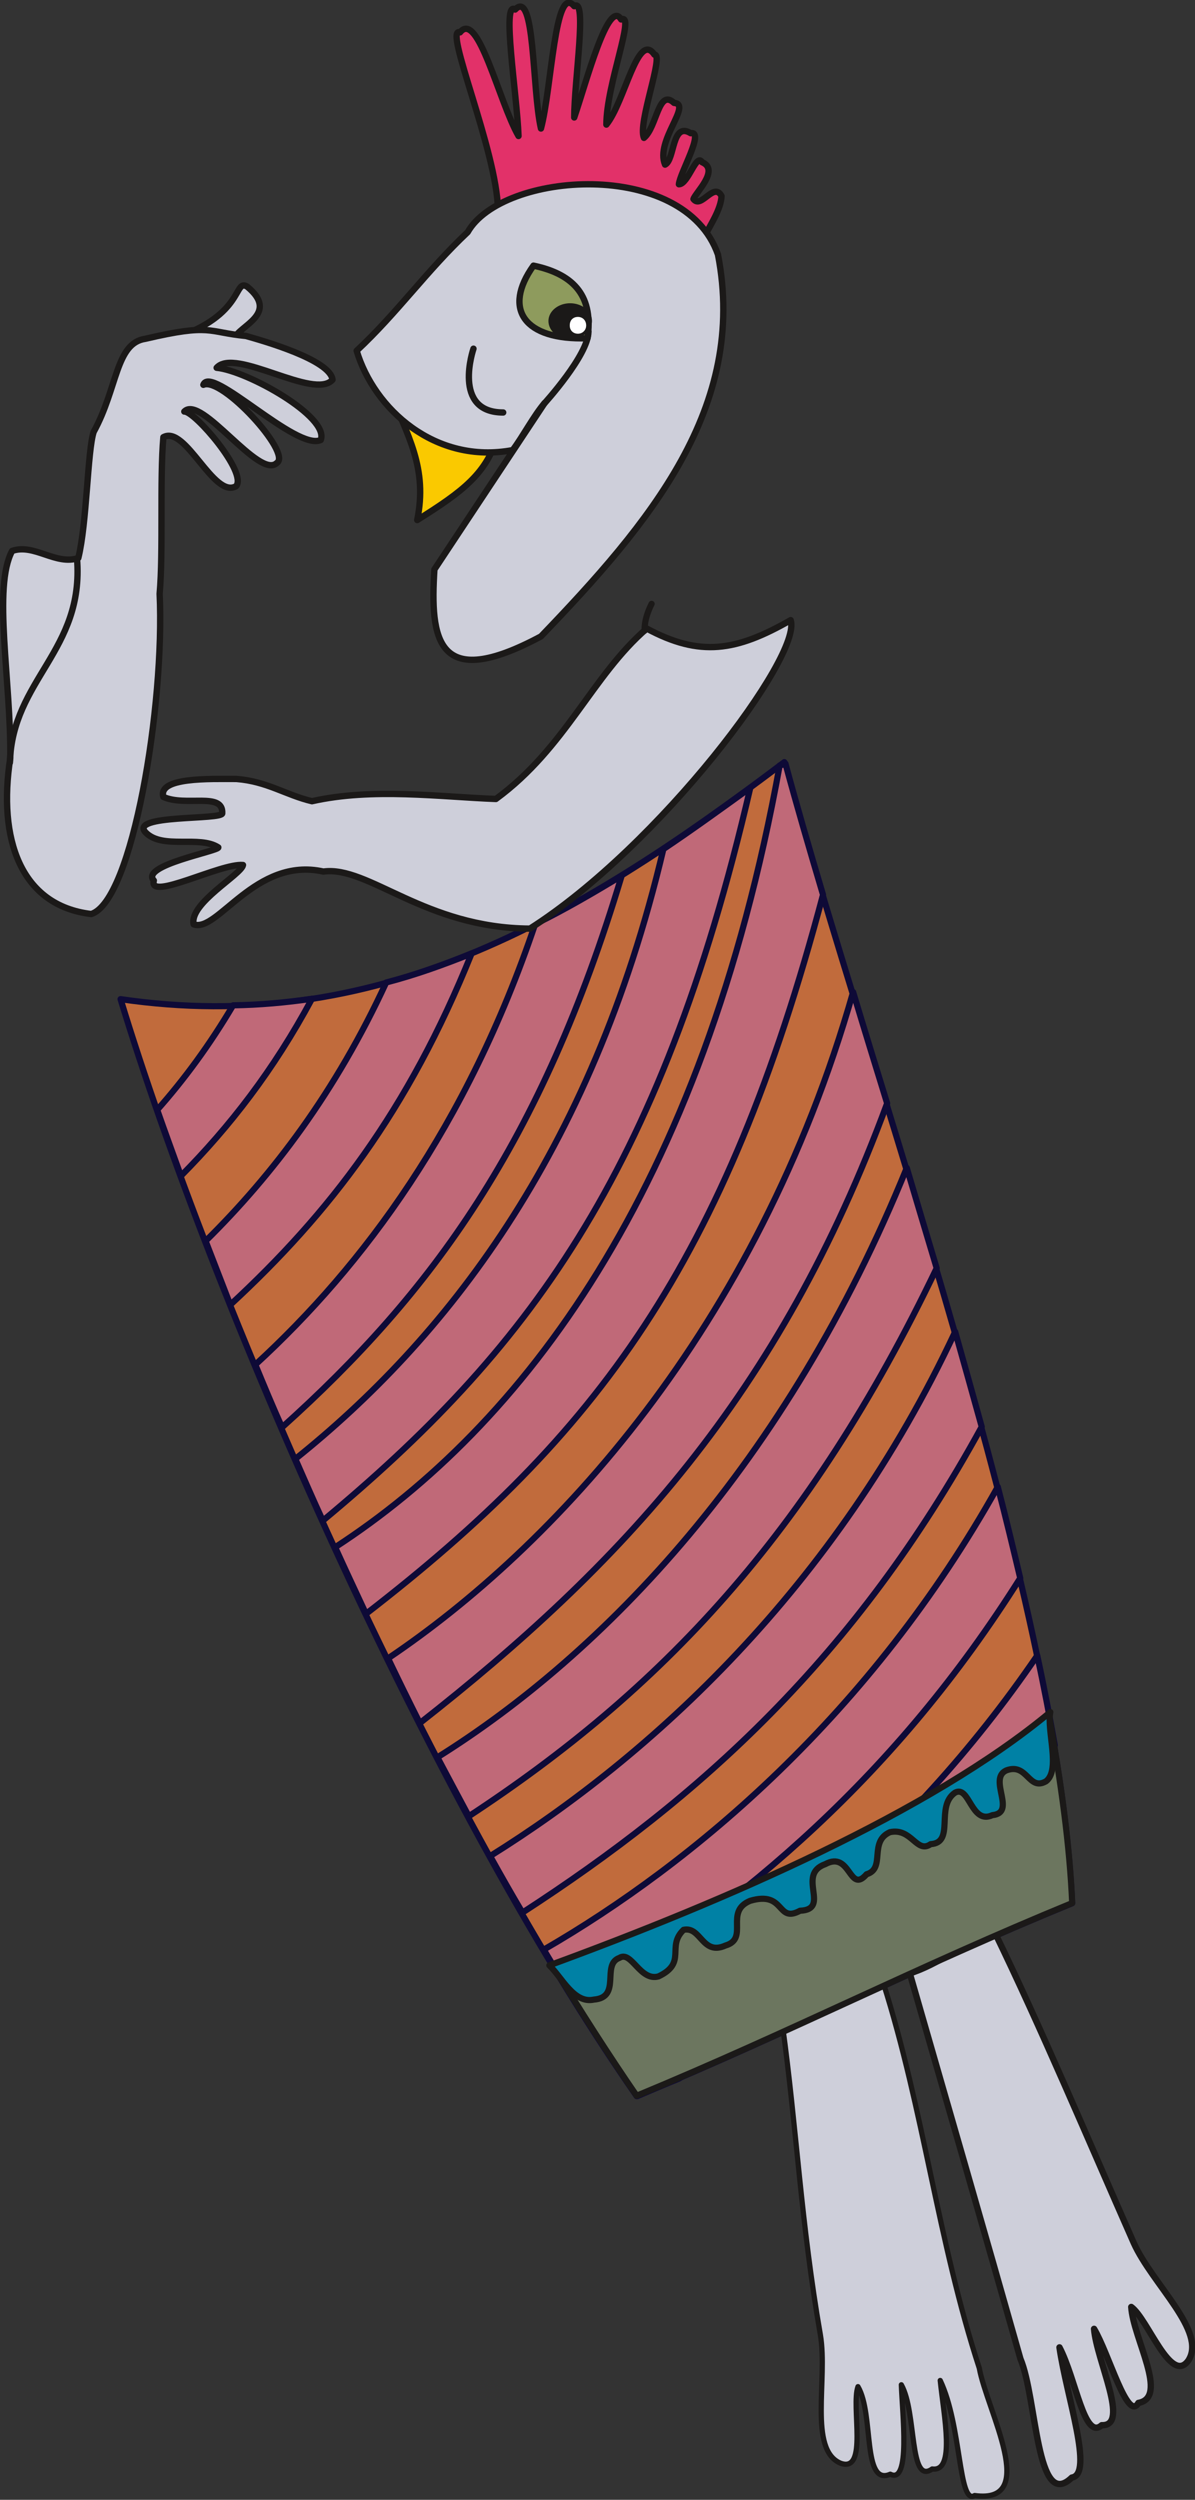 <svg xmlns="http://www.w3.org/2000/svg" version="1.2" width="63.93mm" height="505.058" viewBox="0 0 6393 13363" preserveAspectRatio="xMidYMid" fill-rule="evenodd" stroke-width="28.222" stroke-linejoin="round" xml:space="preserve"><rect x="0" y="0" width="6393" height="13363" fill="#333333" stroke="none"/><defs class="ClipPathGroup"><clipPath id="a" clipPathUnits="userSpaceOnUse"><path d="M0 0h6393v13363H0z"/></clipPath></defs><g class="SlideGroup"><g class="Slide" clip-path="url(#a)"><g class="Page"><g class="com.sun.star.drawing.ClosedBezierShape"><path class="BoundingBox" fill="none" d="M628 4057h5126v7166H628z"/><path fill="#C16B3C" d="M4196 4074c455 1666 1463 4430 1540 6100-831 340-1501 686-2330 1031C2285 9595 1135 6950 645 5341c1356 198 2410-404 3551-1267Z"/><path fill="none" stroke="#0E0A37" stroke-width="33" stroke-linecap="round" d="M4196 4074c455 1666 1463 4430 1540 6100-831 340-1501 686-2330 1031C2285 9595 1135 6950 645 5341c1356 198 2410-404 3551-1267Z"/></g><g class="com.sun.star.drawing.ClosedBezierShape"><path class="BoundingBox" fill="none" d="M4850 10312h1547v2985H4850z"/><path fill="#CECFDA" d="M5322 10330c244 502 498 1104 743 1659 99 221 394 475 292 630-94 130-216-223-305-287 10 168 203 483 38 513-58 104-158-264-237-396 13 170 194 521 41 515-94 84-137-246-226-416 38 264 185 678 66 696-191 185-186-424-275-635-195-688-394-1375-592-2061 147-41 312-178 455-218Z"/><path fill="none" stroke="#1B1918" stroke-width="34" stroke-linecap="round" d="M5322 10330c244 502 498 1104 743 1659 99 221 394 475 292 630-94 130-216-223-305-287 10 168 203 483 38 513-58 104-158-264-237-396 13 170 194 521 41 515-94 84-137-246-226-416 38 264 185 678 66 696-191 185-186-424-275-635-195-688-394-1375-592-2061 147-41 312-178 455-218Z"/></g><g class="com.sun.star.drawing.ClosedBezierShape"><path class="BoundingBox" fill="none" d="M4172 10585h1230v2775H4172z"/><path fill="#CECFDA" d="M4186 10825c76 551 99 1059 203 1657 40 238-64 612 107 685 150 56 56-304 94-409 87 148 21 534 173 468 109 56 64-325 59-478 83 148 40 539 165 450 125 18 63-279 43-473 115 242 97 668 184 615 350 48 66-454 25-681-222-680-298-1382-514-2060-145 48-397 177-539 226Z"/><path fill="none" stroke="#1B1918" stroke-width="28" stroke-linecap="round" d="M4186 10825c76 551 99 1059 203 1657 40 238-64 612 107 685 150 56 56-304 94-409 87 148 21 534 173 468 109 56 64-325 59-478 83 148 40 539 165 450 125 18 63-279 43-473 115 242 97 668 184 615 350 48 66-454 25-681-222-680-298-1382-514-2060-145 48-397 177-539 226Z"/></g><g class="com.sun.star.drawing.ClosedBezierShape"><path class="BoundingBox" fill="none" d="M824 4065h4837v7158H824z"/><path fill="#C06978" d="M4403 4783c-74-249-143-486-201-701-10 5-20 7-31 10-414 2286-1386 3535-2378 4179 53 117 109 236 165 356 1236-955 1921-1871 2445-3844Zm0 0Zm343 1115c-63-204-124-402-182-595-517 1811-1612 2973-2488 3562 56 117 112 231 170 346 1072-841 1923-1746 2500-3313Zm0 0Zm265 881c-54-180-107-358-160-536-644 1586-1627 2599-2511 3151 56 106 112 210 168 315 1018-668 1816-1496 2503-2930Zm0 0Zm241 848c-46-167-94-337-142-508-643 1373-1635 2272-2488 2803 58 104 114 203 173 302 945-612 1779-1359 2457-2597Zm0 0Zm206 809c-38-160-77-323-120-488-680 1215-1629 2012-2429 2474 61 104 125 204 185 300 897-559 1696-1227 2364-2286Zm0 0Zm185 894c-28-155-58-315-94-480-706 1034-1599 1702-2322 2080 61 94 121 186 182 275 77-33 150-64 224-94 742-468 1418-1006 2010-1781Zm0 0ZM1580 7799c48 109 96 220 147 330 1080-898 1804-1833 2287-3918-158 114-310 224-465 328-388 1643-1181 2629-1969 3260Zm0 0Zm-214-504c46 111 92 223 143 335 801-719 1387-1519 1817-2949-155 94-308 183-463 259-365 1080-920 1826-1497 2355Zm0 0Zm-266-661c43 112 88 226 132 341 528-488 951-1034 1291-1878-152 61-302 115-457 155-270 585-608 1029-966 1382Zm0 0Zm-259-701c40 114 83 231 127 353 261-264 495-564 701-947-138 20-280 33-422 35-125 211-262 397-406 559Z"/><path fill="none" stroke="#0E0A37" stroke-width="33" stroke-linecap="round" d="M4403 4783c-74-249-143-486-201-701-10 5-20 7-31 10-414 2286-1386 3535-2378 4179 53 117 109 236 165 356 1236-955 1921-1871 2445-3844Z"/><path fill="none" stroke="#0E0A37" stroke-width="33" stroke-linecap="round" d="M4746 5898c-63-204-124-402-182-595-517 1811-1612 2973-2488 3562 56 117 112 231 170 346 1072-841 1923-1746 2500-3313Z"/><path fill="none" stroke="#0E0A37" stroke-width="33" stroke-linecap="round" d="M5011 6779c-54-180-107-358-160-536-644 1586-1627 2599-2511 3151 56 106 112 210 168 315 1018-668 1816-1496 2503-2930Z"/><path fill="none" stroke="#0E0A37" stroke-width="33" stroke-linecap="round" d="M5252 7627c-46-167-94-337-142-508-643 1373-1635 2272-2488 2803 58 104 114 203 173 302 945-612 1779-1359 2457-2597Z"/><path fill="none" stroke="#0E0A37" stroke-width="33" stroke-linecap="round" d="M5458 8436c-38-160-77-323-120-488-680 1215-1629 2012-2429 2474 61 104 125 204 185 300 897-559 1696-1227 2364-2286Zm185 894c-28-155-58-315-94-480-706 1034-1599 1702-2322 2080 61 94 121 186 182 275 77-33 150-64 224-94 742-468 1418-1006 2010-1781ZM1580 7799c48 109 96 220 147 330 1080-898 1804-1833 2287-3918-158 114-310 224-465 328-388 1643-1181 2629-1969 3260Z"/><path fill="none" stroke="#0E0A37" stroke-width="33" stroke-linecap="round" d="M1366 7295c46 111 92 223 143 335 801-719 1387-1519 1817-2949-155 94-308 183-463 259-365 1080-920 1826-1497 2355Zm-266-661c43 112 88 226 132 341 528-488 951-1034 1291-1878-152 61-302 115-457 155-270 585-608 1029-966 1382Zm-259-701c40 114 83 231 127 353 261-264 495-564 701-947-138 20-280 33-422 35-125 211-262 397-406 559Z"/></g><g class="com.sun.star.drawing.ClosedBezierShape"><path class="BoundingBox" fill="none" d="M2937 9150h2817v2071H2937z"/><path fill="#6C765F" d="M5611 9167c66 363 112 702 125 1006-831 341-1502 687-2330 1030-150-218-300-452-452-702 934-279 1872-716 2657-1334Z"/><path fill="none" stroke="#1B1918" stroke-width="33" stroke-linecap="round" d="M5611 9167c66 363 112 702 125 1006-831 341-1502 687-2330 1030-150-218-300-452-452-702 934-279 1872-716 2657-1334Z"/></g><g class="com.sun.star.drawing.ClosedBezierShape"><path class="BoundingBox" fill="none" d="M2922 9135h2729v1575H2922z"/><path fill="#0081A5" d="M2939 10506c937-343 2040-821 2680-1354-20 101 56 309-23 370-94 54-99-101-213-58-99 46 58 226-74 239-114 53-122-163-200-120-107 74 2 267-130 275-76 53-101-89-218-64-115 51-21 194-125 225-94 109-84-128-221-54-158 56 33 242-135 249-127 69-77-109-267-53-140 58-3 201-132 239-125 56-130-104-224-84-94 91 21 175-134 249-99 28-145-140-209-99-99 35 13 211-137 223-106 23-170-117-238-183Z"/><path fill="none" stroke="#1B1918" stroke-width="33" stroke-linecap="round" d="M2939 10506c937-343 2040-821 2680-1354-20 101 56 309-23 370-94 54-99-101-213-58-99 46 58 226-74 239-114 53-122-163-200-120-107 74 2 267-130 275-76 53-101-89-218-64-115 51-21 194-125 225-94 109-84-128-221-54-158 56 33 242-135 249-127 69-77-109-267-53-140 58-3 201-132 239-125 56-130-104-224-84-94 91 21 175-134 249-99 28-145-140-209-99-99 35 13 211-137 223-106 23-170-117-238-183Z"/></g><g class="com.sun.star.drawing.ClosedBezierShape"><path class="BoundingBox" fill="none" d="M918 1509h490v317H918z"/><path fill="#CECFDA" d="M935 1807c374-124 315-318 387-275 177 145-46 211-66 275H935Z"/><path fill="none" stroke="#1B1918" stroke-width="34" stroke-linecap="round" d="M935 1807c374-124 315-318 387-275 177 145-46 211-66 275H935Z"/></g><g class="com.sun.star.drawing.ClosedBezierShape"><path class="BoundingBox" fill="none" d="M-1 1747h1799v3158H-1z"/><path fill="#CECFDA" d="M65 2945c117-41 234 79 354 38 46-185 49-572 82-674 129-234 117-475 277-498 355-83 330-35 538-15 88 25 451 127 463 234-99 111-521-176-620-64 162 15 605 262 557 386-130 61-588-406-628-295 99-45 473 364 394 417-94 95-405-368-496-274 53-5 340 327 277 399-120 69-269-328-389-262-20 227 0 610-20 837 28 594-145 1644-366 1712-379-45-500-403-433-834 5-406-95-914 10-1107Z"/><path fill="none" stroke="#1B1918" stroke-width="34" stroke-linecap="round" d="M65 2945c117-41 234 79 354 38 46-185 49-572 82-674 129-234 117-475 277-498 355-83 330-35 538-15 88 25 451 127 463 234-99 111-521-176-620-64 162 15 605 262 557 386-130 61-588-406-628-295 99-45 473 364 394 417-94 95-405-368-496-274 53-5 340 327 277 399-120 69-269-328-389-262-20 227 0 610-20 837 28 594-145 1644-366 1712-379-45-500-403-433-834 5-406-95-914 10-1107Z"/></g><g class="com.sun.star.drawing.ClosedBezierShape"><path class="BoundingBox" fill="none" d="M751 3298h3501v1684H751z"/><path fill="#CECFDA" d="M3460 3360c285 153 478 122 770-45 63 190-701 1207-1395 1649-564-3-864-338-1105-305-364-81-567 330-694 282-25-112 257-267 264-317-119-11-508 195-477 83-75-81 345-157 345-177-101-66-297 12-388-79-96-99 414-66 409-104 5-115-196-33-315-87-31-106 249-96 391-96 165 13 264 86 404 119 325-73 685-23 984-12 373-273 515-659 807-911Z"/><path fill="none" stroke="#1B1918" stroke-width="34" stroke-linecap="round" d="M3460 3360c285 153 478 122 770-45 63 190-701 1207-1395 1649-564-3-864-338-1105-305-364-81-567 330-694 282-25-112 257-267 264-317-119-11-508 195-477 83-75-81 345-157 345-177-101-66-297 12-388-79-96-99 414-66 409-104 5-115-196-33-315-87-31-106 249-96 391-96 165 13 264 86 404 119 325-73 685-23 984-12 373-273 515-659 807-911Z"/></g><g fill="none" class="com.sun.star.drawing.OpenBezierShape"><path class="BoundingBox" d="M36 2968h397v1126H36z"/><path stroke="#1B1918" stroke-width="34" stroke-linecap="round" d="M412 2985c40 493-347 648-359 1091"/></g><g class="com.sun.star.drawing.ClosedBezierShape"><path class="BoundingBox" fill="none" d="M2053 2048h630v750h-630z"/><path fill="#FAC900" d="M2070 2065c116 267 218 440 162 715 242-152 377-250 433-463-206 114-402-108-595-252Z"/><path fill="none" stroke="#1B1918" stroke-width="34" stroke-linecap="round" d="M2070 2065c116 267 218 440 162 715 242-152 377-250 433-463-206 114-402-108-595-252Z"/></g><g class="com.sun.star.drawing.ClosedBezierShape"><path class="BoundingBox" fill="none" d="M2426-2h1453v1267H2426z"/><path fill="#E23169" d="M2664 1122c-5-316-296-985-203-949 97-122 208 371 313 554-8-223-92-731-18-676 107-114 90 425 138 636 58-216 74-780 178-654 71-50 0 397 0 595 66-193 183-640 251-524 79-36-79 346-79 562 99-122 168-504 257-374 54-3-91 367-56 445 70-58 77-266 161-187 99 7-102 203-48 330 53-26 35-231 137-168 76-13-58 213-63 273 50 0 93-169 124-118 96 41-36 164-46 197 41 55 109-94 150-16-2 69-63 160-81 198-244-279-682-289-1115-124Z"/><path fill="none" stroke="#1B1918" stroke-width="34" stroke-linecap="round" d="M2664 1122c-5-316-296-985-203-949 97-122 208 371 313 554-8-223-92-731-18-676 107-114 90 425 138 636 58-216 74-780 178-654 71-50 0 397 0 595 66-193 183-640 251-524 79-36-79 346-79 562 99-122 168-504 257-374 54-3-91 367-56 445 70-58 77-266 161-187 99 7-102 203-48 330 53-26 35-231 137-168 76-13-58 213-63 273 50 0 93-169 124-118 96 41-36 164-46 197 41 55 109-94 150-16-2 69-63 160-81 198-244-279-682-289-1115-124Z"/></g><g class="com.sun.star.drawing.ClosedBezierShape"><path class="BoundingBox" fill="none" d="M1890 968h1998v2578H1890z"/><path fill="#CECFDA" d="M1908 1875c218-203 375-428 594-634 183-324 1157-398 1339 120 158 816-365 1436-947 2041-560 300-593 13-570-358l590-890c-57 66-117 180-171 252-416 78-742-221-835-531Z"/><path fill="none" stroke="#1B1918" stroke-width="34" stroke-linecap="round" d="M1908 1875c218-203 375-428 594-634 183-324 1157-398 1339 120 158 816-365 1436-947 2041-560 300-593 13-570-358l590-890c-57 66-117 180-171 252-416 78-742-221-835-531Z"/></g><g class="com.sun.star.drawing.ClosedBezierShape"><path class="BoundingBox" fill="none" d="M2762 1403h405v424h-405z"/><path fill="#8E9B5D" d="M2854 1420c228 48 320 173 289 388-340 12-455-156-289-388Z"/><path fill="none" stroke="#1B1918" stroke-width="34" stroke-linecap="round" d="M2854 1420c228 48 320 173 289 388-340 12-455-156-289-388Z"/></g><g class="com.sun.star.drawing.ClosedBezierShape"><path class="BoundingBox" fill="none" d="M2934 1621h234v193h-234z"/><path fill="#1B1918" d="M3050 1638c54 0 100 35 100 78 0 44-46 80-100 80s-99-36-99-80c0-43 45-78 99-78Z"/><path fill="none" stroke="#1B1918" stroke-width="34" stroke-linecap="round" d="M3050 1638c54 0 100 35 100 78 0 44-46 80-100 80s-99-36-99-80c0-43 45-78 99-78Z"/></g><g class="com.sun.star.drawing.ClosedBezierShape"><path class="BoundingBox" fill="none" d="M3048 1694h89v91h-89z"/><path fill="#FFF" d="M3092 1717c11 0 21 7 21 23 0 13-10 21-21 21-14 0-21-8-21-21 0-16 7-23 21-23Z"/><path fill="none" stroke="#FFF" stroke-width="46" stroke-linecap="round" d="M3092 1717c11 0 21 7 21 23 0 13-10 21-21 21-14 0-21-8-21-21 0-16 7-23 21-23Z"/></g><g fill="none" class="com.sun.star.drawing.OpenBezierShape"><path class="BoundingBox" d="M2491 1847h219v376h-219z"/><path stroke="#1B1918" stroke-width="34" stroke-linecap="round" d="M2533 1864s-117 341 159 341"/></g><g fill="none" class="com.sun.star.drawing.OpenBezierShape"><path class="BoundingBox" d="M2893 1756h273v420h-273z"/><path stroke="#1B1918" stroke-width="34" stroke-linecap="round" d="M2911 2158s237-260 237-385"/></g><g fill="none" class="com.sun.star.drawing.OpenBezierShape"><path class="BoundingBox" d="M3432 3211h72v178h-72z"/><path stroke="#1B1918" stroke-width="33" stroke-linecap="round" d="M3449 3371s-7-56 37-143"/></g></g></g></g></svg>
